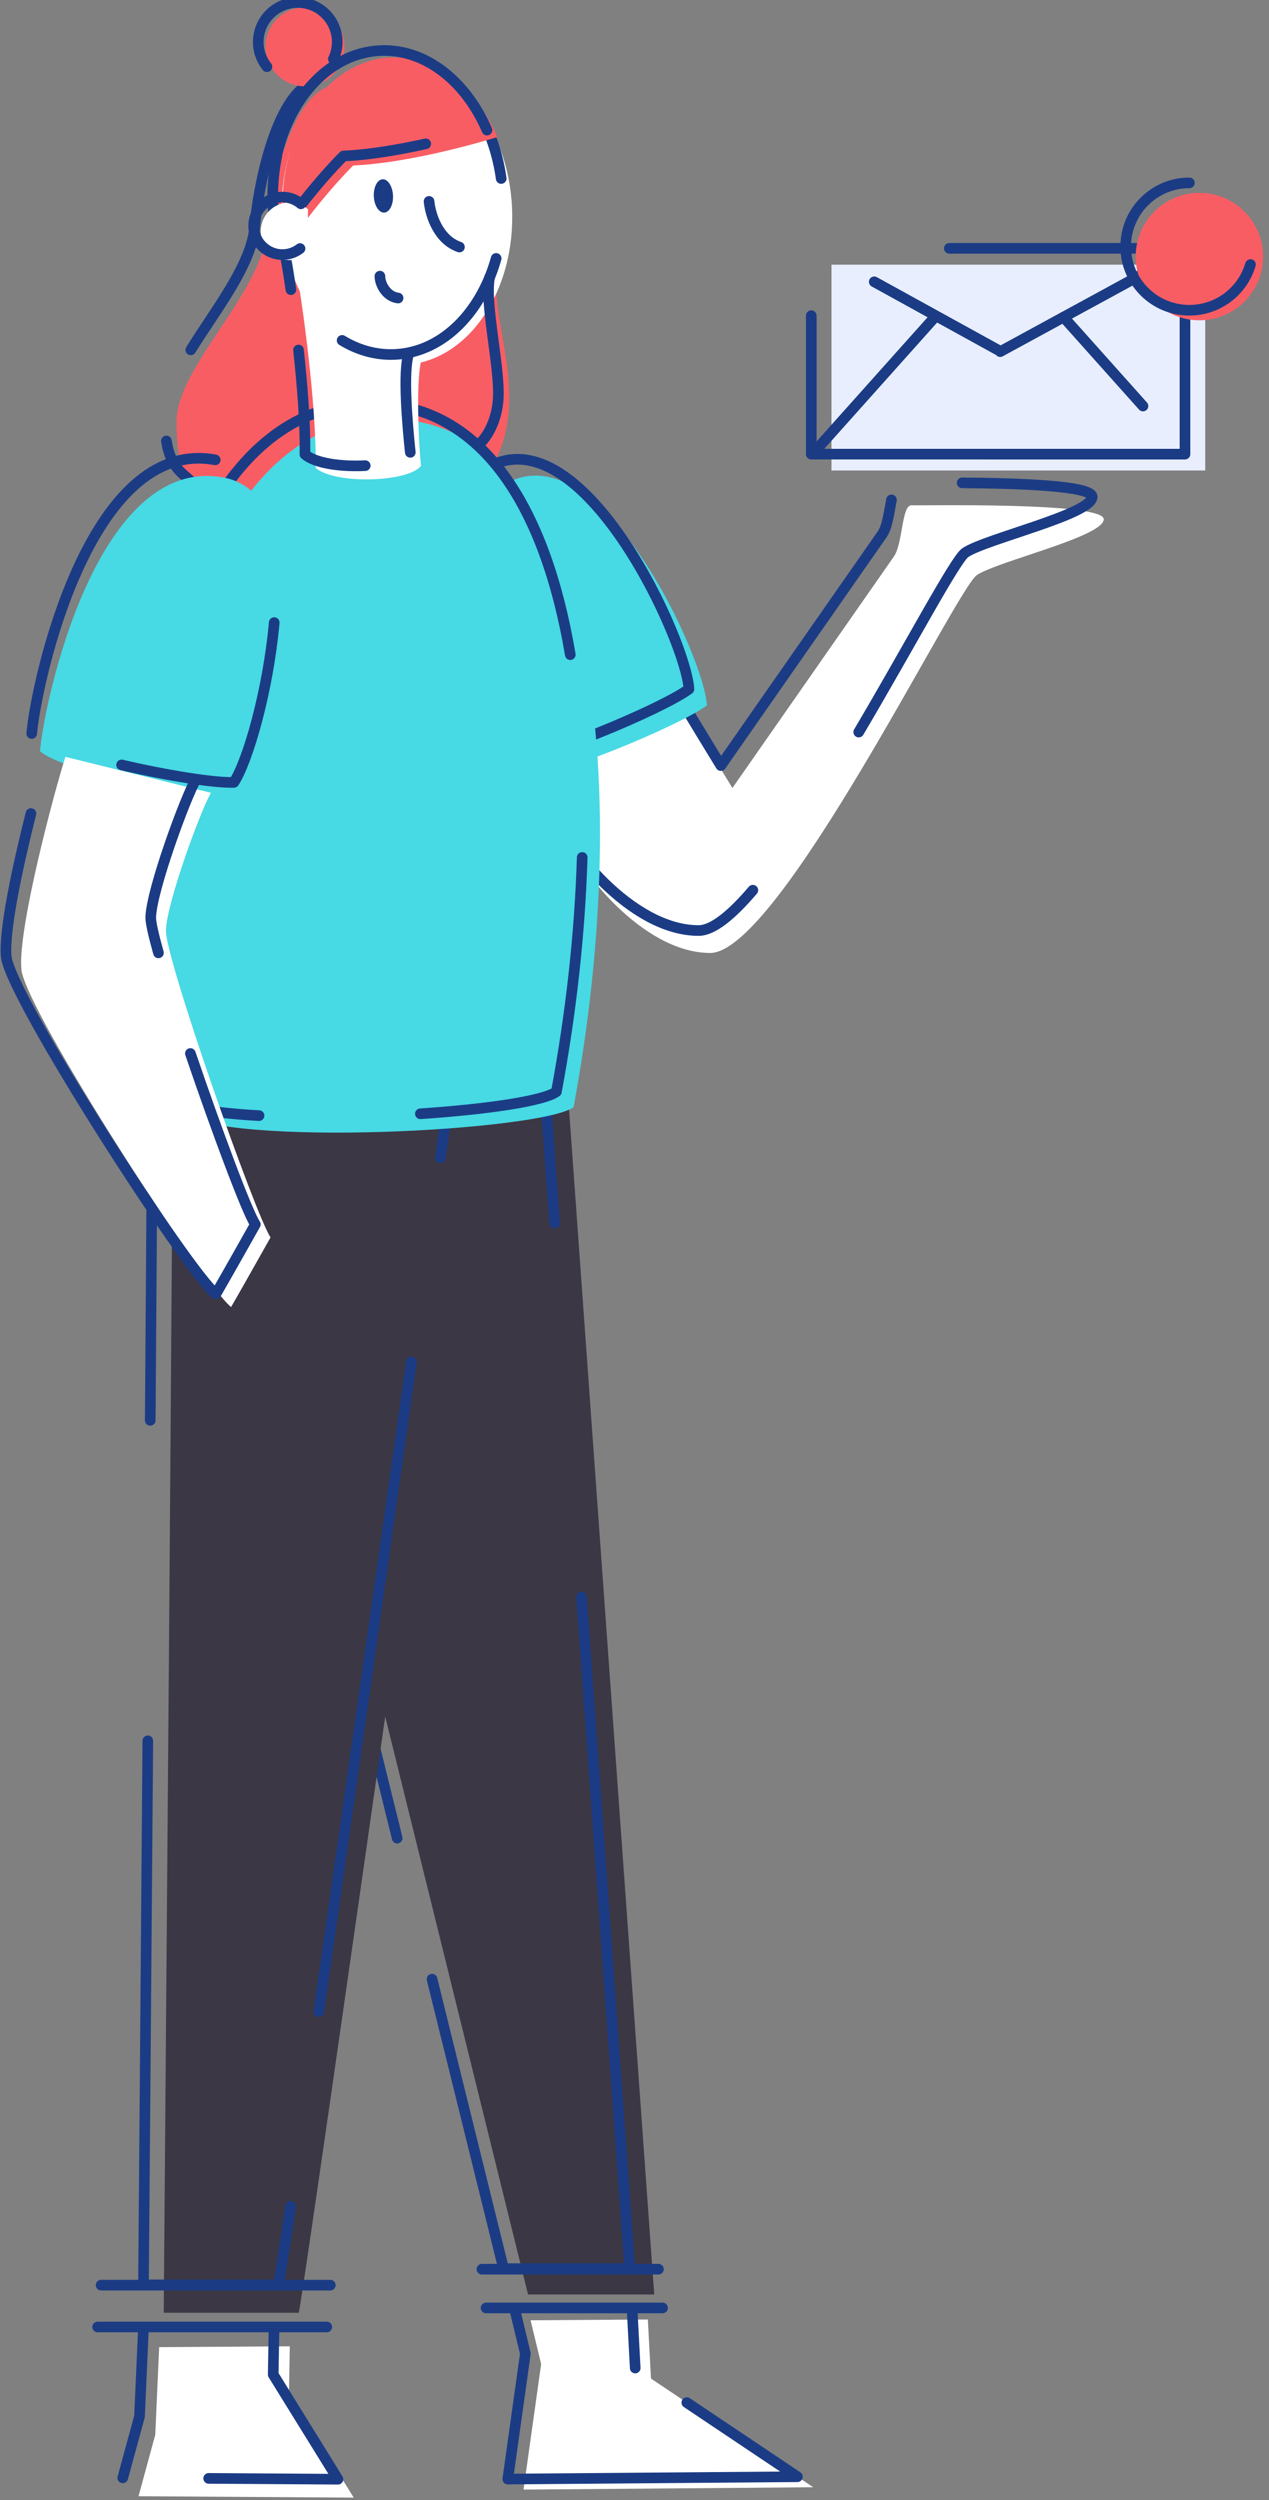 <?xml version="1.0" encoding="UTF-8"?>
<svg xmlns="http://www.w3.org/2000/svg" width="198" height="390" viewBox="0 0 198 390" xml:space="preserve">
  <rect x="0" y="0" width="198" height="390" fill="#808080" stroke="none"/>
  <path fill-rule="evenodd" clip-rule="evenodd" fill="#3C3744" d="M58.521 261.365 82.39 357.92h19.689l-13.35-185.693-27.105 3.372-3.103 85.766z"></path>
  <path fill="none" stroke="#1B3C85" stroke-width="1.661" stroke-linecap="round" stroke-linejoin="round" d="m86.535 190.786-1.623-22.589-27.106 3.372-3.101 85.767 7.268 29.4M67.411 308.737l11.161 45.153h19.689L90.73 249.128"></path>
  <path fill-rule="evenodd" clip-rule="evenodd" fill="#3C3744" d="M26.926 171.268c.127 5.019-1.38 189.502-1.38 189.502h21.083c1.632-8.91 26.856-187.243 26.856-187.243s-46.684-7.28-46.559-2.259z"></path>
  <path fill-rule="evenodd" clip-rule="evenodd" fill="#F95D64" d="M77.512 42.692c-1.07 7.5 5.35 19.397-.674 29.992-8.033 14.133-41.654 5.168-45.014 3.521-2.211-1.085-4.444-2.488-4.259-10.731.186-8.244 13.263-19.911 14.022-29.227.459-5.654 3.345-20.096 9.338-22.609C75.047.078 78.583 35.192 77.512 42.692z"></path>
  <path fill="none" stroke="#1B3C85" stroke-width="1.661" stroke-linecap="round" stroke-linejoin="round" d="M29.767 54.576c3.969-6.375 9.501-13.3 9.987-19.263.459-5.653 3.186-20.62 9.336-22.608M29.99 75.271c-1.346-1.412-3.348-2.147-4.029-6.487"></path>
  <path fill-rule="evenodd" clip-rule="evenodd" fill="#E8EEFD" d="M129.736 41.287h58.313v32.106h-58.313V41.287z"></path>
  <path fill="none" stroke="#1B3C85" stroke-width="1.661" stroke-linecap="round" stroke-linejoin="round" d="m68.709 180.602 1.617-11.418s-46.684-7.28-46.559-2.26c.043 1.739-.108 24.983-.326 54.636M49.74 313.789a60553.787 60553.787 0 0 0 14.455-101.344M23.063 271.555c-.34 43.869-.676 84.87-.676 84.87h21.084c.223-1.218.887-5.6 1.866-12.259"></path>
  <path fill-rule="evenodd" clip-rule="evenodd" fill="#FFF" d="M107.641 111.965c1.699 2.89 6.635 10.957 6.635 10.957s23.764-34.051 25.193-36.103c1.428-2.053 1.197-8.066 2.76-7.998 1.564.068 29.986-.544 29.986 2.176 0 2.721-16.521 6.528-19.787 8.704-3.264 2.176-30.871 58.954-41.613 58.954-10.744 0-20.944-13.736-21.828-17.339-.885-3.604 4.667-43.121 18.654-19.351z"></path>
  <path fill="none" stroke="#1B3C85" stroke-width="1.661" stroke-linecap="round" stroke-linejoin="round" d="M150.123 75.32c8.773.066 20.287.447 20.287 2.179 0 2.72-16.523 6.527-19.787 8.703-1.545 1.031-8.549 14.305-16.637 27.995M117.467 138.864c-3.297 3.867-6.238 6.293-8.459 6.293-10.745 0-20.943-13.736-21.827-17.34-.884-3.604 4.668-43.12 18.653-19.351 1.699 2.89 6.637 10.957 6.637 10.957s23.764-34.051 25.191-36.104c.791-1.135 1.072-3.48 1.432-5.34"></path>
  <path fill-rule="evenodd" clip-rule="evenodd" fill="#47D9E4" d="M79.818 74.998c14.543-6.452 30.107 27.687 30.484 35.043-4.283 3.147-24.076 11.497-28.764 11.03-3.922-6.114-19.036-38.392-1.72-46.073z"></path>
  <path fill="none" stroke="#1B3C85" stroke-width="1.661" stroke-linecap="round" stroke-linejoin="round" d="M77.006 72.452c14.543-6.45 30.107 27.688 30.484 35.044-4.283 3.147-24.076 11.497-28.765 11.03-3.921-6.114-19.036-38.391-1.719-46.074zM148.119 38.738h36.773v32.105H126.58V49.241M165.934 49.458l12.404 13.881M136.408 43.96l19.209 10.584M156.059 54.854l28.082-15.298M126.797 70.795l19.178-21.455M15.776 356.465h35.759M15.229 362.989h35.758M75.194 353.977h27.54M75.838 360.02h27.541"></path>
  <path fill-rule="evenodd" clip-rule="evenodd" fill="#47D9E4" d="M60.721 65.343c32.11.299 38.392 55.815 28.768 107.376-5.063 3.646-53.688 6.381-62.096.709-8.408-5.673-10.231-108.49 33.328-108.085z"></path>
  <path fill="none" stroke="#1B3C85" stroke-width="1.661" stroke-linecap="round" stroke-linejoin="round" d="M40.418 174.03c-7.29-.406-13.232-1.346-15.703-3.013-8.408-5.673-10.231-108.49 33.326-108.085 17.27.161 27.069 16.294 30.94 39.192M90.84 133.756c-.359 11.881-1.748 24.328-4.029 36.552-2 1.44-10.793 2.738-21.219 3.433"></path>
  <path fill-rule="evenodd" clip-rule="evenodd" fill="#47D9E4" d="M34.87 74.49c16.521 3.065 7.399 43.435 2.915 50.312-5.682.225-27.885-4.336-31.548-7.625.673-7.924 8.96-46.336 28.633-42.687z"></path>
  <path fill="none" stroke="#1B3C85" stroke-width="1.661" stroke-linecap="round" stroke-linejoin="round" d="M4.951 114.421c.673-7.925 8.96-46.337 28.632-42.687M42.787 97.12c-.974 10.807-4.155 21.654-6.289 24.925-2.98.118-10.511-1.081-17.523-2.724"></path>
  <path fill-rule="evenodd" clip-rule="evenodd" fill="#FFF" d="M10.211 118.063c-1.661 5.119-7.492 26.895-6.869 33.189.623 6.293 28.427 49.314 32.715 52.635 1.799-3.112 6.156-10.86 6.156-10.86-2.352-3.458-16.462-43.574-16.324-47.931.139-4.357 5.512-18.932 7.032-21.422"></path>
  <path fill="none" stroke="#1B3C85" stroke-width="1.661" stroke-linecap="round" stroke-linejoin="round" d="M24.725 148.64c-.775-2.767-1.23-4.774-1.205-5.575.139-4.357 5.51-18.932 7.031-21.422M4.828 126.906C2.752 135.128.579 145.251.972 149.22c.622 6.294 28.427 49.315 32.714 52.635 1.799-3.112 6.156-10.86 6.156-10.86-1.283-1.888-6.072-14.703-10.133-26.659"></path>
  <path fill-rule="evenodd" clip-rule="evenodd" fill="#FFF" d="m24.836 366.137-.61 13.674-2.612 9.58 33.576.219-10.104-16.332.131-7.271"></path>
  <path fill="none" stroke="#1B3C85" stroke-width="1.661" stroke-linecap="round" stroke-linejoin="round" d="m32.559 386.609 20.171.131-10.103-16.33.13-7.273M22.377 363.268l-.609 13.675-2.613 9.58"></path>
  <path fill-rule="evenodd" clip-rule="evenodd" fill="#FFF" d="m82.786 361.948 1.647 6.83-2.746 19.578 45.193-.366-25.311-16.955-.486-9.209"></path>
  <path fill="none" stroke="#1B3C85" stroke-width="1.661" stroke-linecap="round" stroke-linejoin="round" d="m99.111 369.396-.488-9.209M80.327 360.309l1.646 6.831-2.744 19.577 45.192-.365-17.26-11.563"></path>
  <path fill-rule="evenodd" clip-rule="evenodd" fill="#F95D64" d="M177.203 40.024c0-5.487 4.447-9.936 9.936-9.936 5.486 0 9.936 4.448 9.936 9.936s-4.449 9.936-9.936 9.936a9.935 9.935 0 0 1-9.936-9.936z"></path>
  <path fill="none" stroke="#1B3C85" stroke-width="1.661" stroke-linecap="round" stroke-linejoin="round" d="M195.109 41.267c-1.211 4.122-5.021 7.13-9.535 7.13-5.486 0-9.936-4.448-9.936-9.935s4.449-9.936 9.936-9.936"></path>
  <path fill-rule="evenodd" clip-rule="evenodd" fill="#FFF" d="M43.975 34.063c-.631-13.102 6.896-24.11 16.813-24.589 9.917-.477 18.469 9.757 19.1 22.859s-6.897 24.111-16.813 24.588c-9.919.478-18.47-9.756-19.1-22.858z"></path>
  <path fill-rule="evenodd" clip-rule="evenodd" fill="#FFF" d="M46.311 42.644c.627 3.119 3.125 20.313 2.939 30.339 2.988 2.622 14.466 2.261 16.441-.314-.436-4.082-.814-14.139.154-16.809"></path>
  <path fill="none" stroke="#1B3C85" stroke-width="1.661" stroke-linecap="round" stroke-linejoin="round" d="M64.018 70.561c-.436-4.08-1.199-12.726-.23-15.396M46.577 54.598c.604 5.567 1.085 11.678 1 16.278 1.61 1.412 5.685 1.96 9.409 1.76M44.637 40.539c.158.779.432 2.442.751 4.652"></path>
  <path fill="none" stroke="#1B3C85" stroke-width="1.661" stroke-linecap="round" stroke-linejoin="round" d="M77.413 40.315c-2.378 8.483-8.414 14.616-15.761 14.97-2.933.142-5.746-.654-8.271-2.184M76.596 21.488a29.874 29.874 0 0 1 1.604 6.356"></path>
  <path fill-rule="evenodd" clip-rule="evenodd" fill="#1B3C85" d="M58.325 30.638c-.068-1.437.546-2.633 1.372-2.673.828-.04 1.555 1.093 1.623 2.528.069 1.436-.545 2.633-1.373 2.672-.826.04-1.552-1.092-1.622-2.527zM84.825 26.526c0-.01.015-.019.034-.019.02-.001.037.005.037.016 0 .009-.016.018-.035.019-.019.002-.035-.006-.036-.016z"></path>
  <path fill="none" stroke="#1B3C85" stroke-width="1.661" stroke-linecap="round" stroke-linejoin="round" d="M66.945 31.415c.213 2.206 1.486 6.014 4.74 7.123M59.276 43.076c-.008 1.301 1.069 3.22 2.837 3.415M76.387 43.289c-.83 4.072 1.757 14.447 1.327 19.233s-3.079 6.908-3.079 6.908"></path>
  <path fill-rule="evenodd" clip-rule="evenodd" fill="#F95D64" d="M41.446 7.707a6.16 6.16 0 1 1 12.304-.592 6.16 6.16 0 0 1-12.304.592z"></path>
  <path fill="none" stroke="#1B3C85" stroke-width="1.661" stroke-linecap="round" stroke-linejoin="round" d="M41.654 10.406a6.16 6.16 0 1 1 10.362-1.201"></path>
  <path fill-rule="evenodd" clip-rule="evenodd" fill="#F95D64" d="M60.914 8.973c-9.916.477-17.443 11.486-16.812 24.589.082 1.726.31 3.396.652 5.004 3.221-4.839 7.494-9.908 10.352-12.749 6.455-.266 15.457-2.287 22.508-4.441-3.317-7.663-9.655-12.742-16.7-12.403z"></path>
  <path fill="none" stroke="#1B3C85" stroke-width="1.661" stroke-linecap="round" stroke-linejoin="round" d="M43.188 24.364a30.736 30.736 0 0 0-.588 7.711c.082 1.726.31 3.396.652 5.004 3.223-4.84 7.495-9.909 10.352-12.749 3.717-.153 8.278-.888 12.826-1.896M43.66 22.398a28.405 28.405 0 0 0-.6 2.374M75.984 20.297C72.668 12.635 66.33 7.556 59.285 7.895c-7.211.348-13.16 6.264-15.625 14.504"></path>
  <path fill-rule="evenodd" clip-rule="evenodd" fill="#FFF" d="M47.922 39.629a4.485 4.485 0 0 1-7.231-3.329 4.484 4.484 0 0 1 7.367-3.65"></path>
  <path fill="none" stroke="#1B3C85" stroke-width="1.661" stroke-linecap="round" stroke-linejoin="round" d="M46.813 38.774a4.485 4.485 0 1 1-2.966-8.025 4.469 4.469 0 0 1 3.102 1.046"></path>
</svg>
